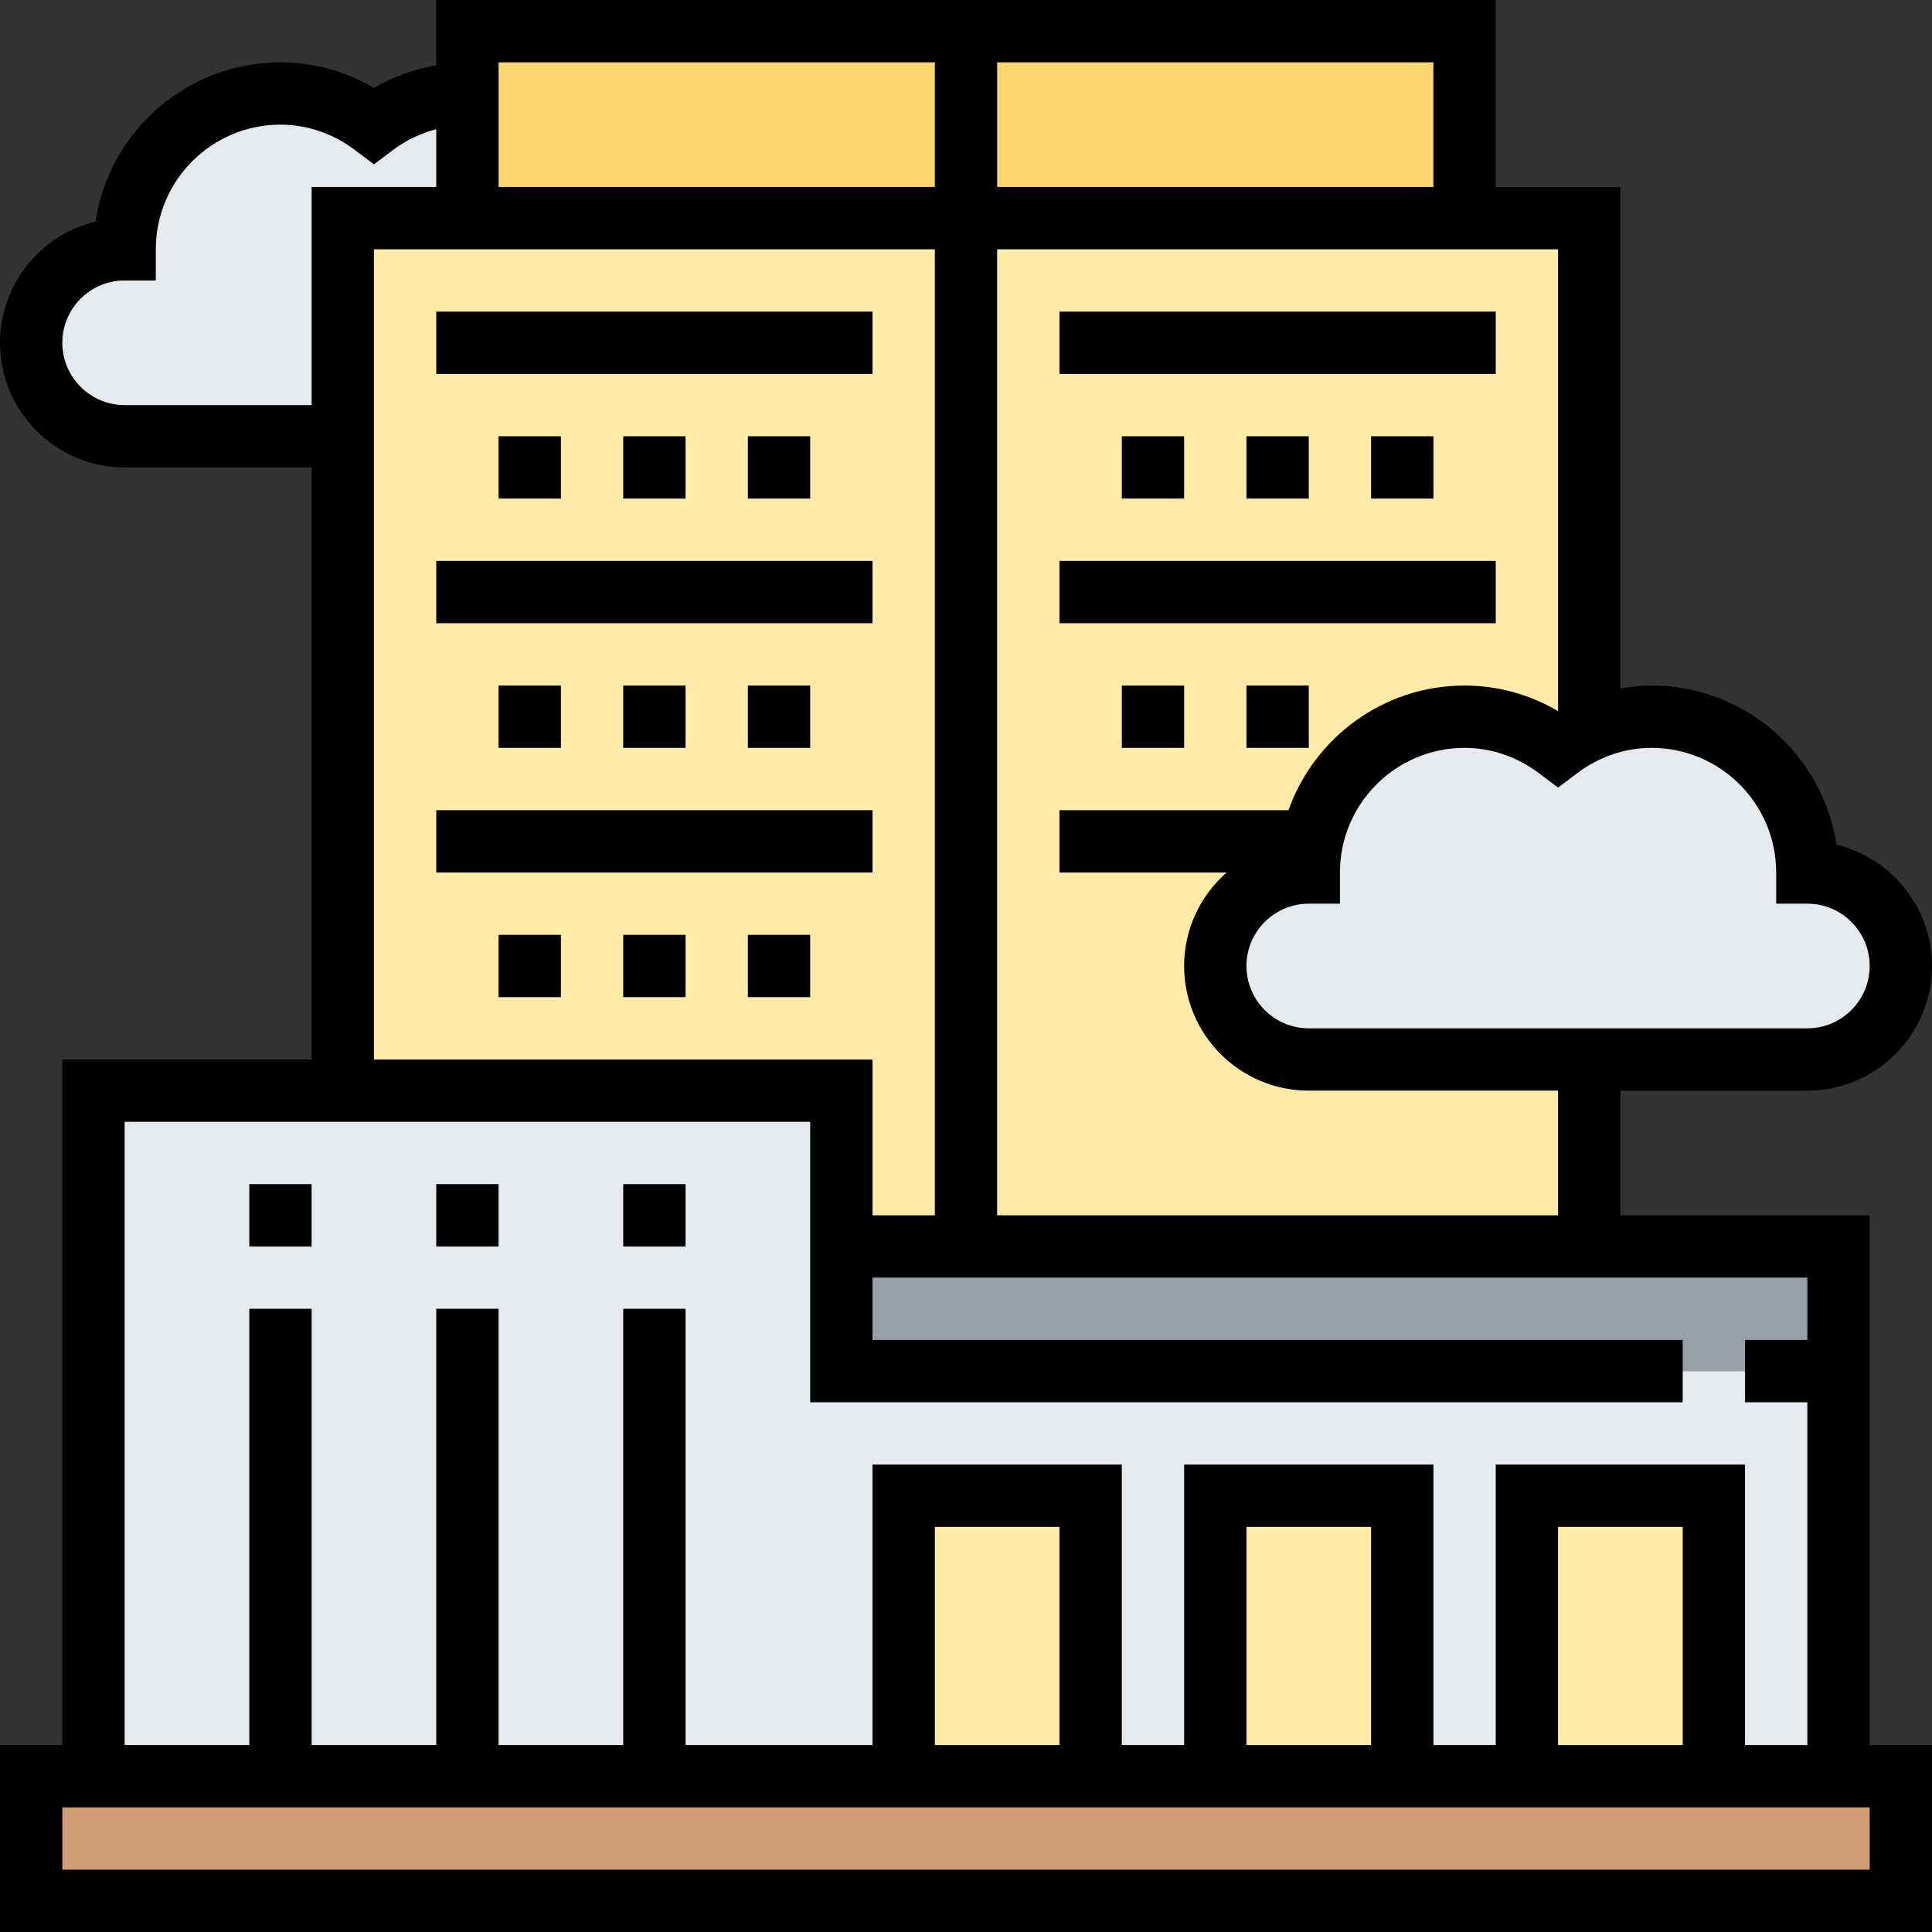 <svg height="496pt" viewBox="0 0 496 496" width="496pt" xmlns="http://www.w3.org/2000/svg"><rect x="0" y="0" width="496" height="496" fill="#333333" stroke="none"/><path d="m120 24v32h-32v56h-56c-13.281 0-24-10.719-24-24s10.719-24 24-24c0-22.078 17.922-40 40-40 9.039 0 17.281 3.121 24 8.16 6.719-5.039 14.961-8.16 24-8.16zm0 0" fill="#e6e9ed"/><path d="m248 8h128v48h-128zm0 0" fill="#fcd770"/><path d="m488 456v32h-480v-32zm0 0" fill="#cf9e76"/><path d="m464 224c13.281 0 24 10.719 24 24s-10.719 24-24 24h-128c-13.281 0-24-10.719-24-24s10.719-24 24-24c0-2.719.238-5.359.801-7.922 3.68-18.316 19.84-32.078 39.199-32.078 9.039 0 17.281 3.121 24 8.16 4.16-3.121 8.961-5.52 14.238-6.879 3.121-.883 6.402-1.281 9.762-1.281 22.078 0 40 17.922 40 40zm0 0" fill="#e6e9ed"/><path d="m472 320v32h-256v-32zm0 0" fill="#969faa"/><g fill="#ffeaa7"><path d="m392 384h48v72h-48zm0 0"/><path d="m312 248c0-13.281 10.719-24 24-24 0-2.719.238-5.359.801-7.922 3.68-18.316 19.84-32.078 39.199-32.078 9.039 0 17.281 3.121 24 8.16 4.16-3.121 8.961-5.52 14.238-6.879l-6.238-1.281v-128h-160v264h160v-48h-72c-13.281 0-24-10.719-24-24zm0 0"/><path d="m312 384h48v72h-48zm0 0"/><path d="m232 384h48v72h-48zm0 0"/><path d="m120 56h-32v224h128v40h32v-264zm0 0"/></g><path d="m248 8v48h-128v-48zm0 0" fill="#fcd770"/><path d="m448 352h-232v-72h-192v176h208v-72h48v72h32v-72h48v72h32v-72h48v72h32v-104zm0 0" fill="#e6e9ed"/><path d="m64 304h16v16h-16zm0 0"/><path d="m112 304h16v16h-16zm0 0"/><path d="m160 304h16v16h-16zm0 0"/><path d="m480 312h-64v-32h48c17.648 0 32-14.352 32-32 0-15.07-10.48-27.742-24.52-31.121-3.457-23.094-23.434-40.879-47.48-40.879-2.703 0-5.367.312-8 .77v-128.77h-32v-48h-272v16.77c-5.602.965-11.008 2.871-16 5.797-7.344-4.309-15.535-6.566-24-6.566-24.047 0-44.023 17.785-47.48 40.879-14.039 3.379-24.52 16.051-24.52 31.121 0 17.648 14.352 32 32 32h48v152h-64v176h-16v48h496v-48h-16zm-24-88v8h8c8.824 0 16 7.176 16 16s-7.176 16-16 16h-128c-8.824 0-16-7.176-16-16s7.176-16 16-16h8v-8c0-17.648 14.352-32 32-32 6.855 0 13.496 2.273 19.176 6.559l4.824 3.641 4.824-3.641c5.68-4.285 12.32-6.559 19.176-6.559 17.648 0 32 14.352 32 32zm-56-41.434c-7.344-4.309-15.535-6.566-24-6.566-20.848 0-38.602 13.391-45.207 32h-58.793v16h42.902c-6.672 5.871-10.902 14.441-10.902 24 0 17.648 14.352 32 32 32h64v32h-144v-248h144zm-32-134.566h-112v-32h112zm-128-32v32h-112v-32zm-208 88c-8.824 0-16-7.176-16-16s7.176-16 16-16h8v-8c0-17.648 14.352-32 32-32 6.855 0 13.496 2.273 19.176 6.559l4.824 3.641 4.824-3.641c3.422-2.582 7.215-4.336 11.176-5.398v14.84h-32v56zm64-40h144v248h-16v-40h-128zm-64 224h176v72h224v-16h-208v-16h240v16h-16v16h16v88h-16v-72h-64v72h-16v-72h-64v72h-16v-72h-64v72h-48v-112h-16v112h-32v-112h-16v112h-32v-112h-16v112h-32zm400 160h-32v-56h32zm-80 0h-32v-56h32zm-80 0h-32v-56h32zm208 32h-464v-16h464zm0 0"/><path d="m112 80h112v16h-112zm0 0"/><path d="m112 144h112v16h-112zm0 0"/><path d="m112 208h112v16h-112zm0 0"/><path d="m128 112h16v16h-16zm0 0"/><path d="m160 112h16v16h-16zm0 0"/><path d="m192 112h16v16h-16zm0 0"/><path d="m128 176h16v16h-16zm0 0"/><path d="m160 176h16v16h-16zm0 0"/><path d="m192 176h16v16h-16zm0 0"/><path d="m128 240h16v16h-16zm0 0"/><path d="m160 240h16v16h-16zm0 0"/><path d="m192 240h16v16h-16zm0 0"/><path d="m272 80h112v16h-112zm0 0"/><path d="m272 144h112v16h-112zm0 0"/><path d="m288 112h16v16h-16zm0 0"/><path d="m320 112h16v16h-16zm0 0"/><path d="m352 112h16v16h-16zm0 0"/><path d="m288 176h16v16h-16zm0 0"/><path d="m320 176h16v16h-16zm0 0"/></svg>